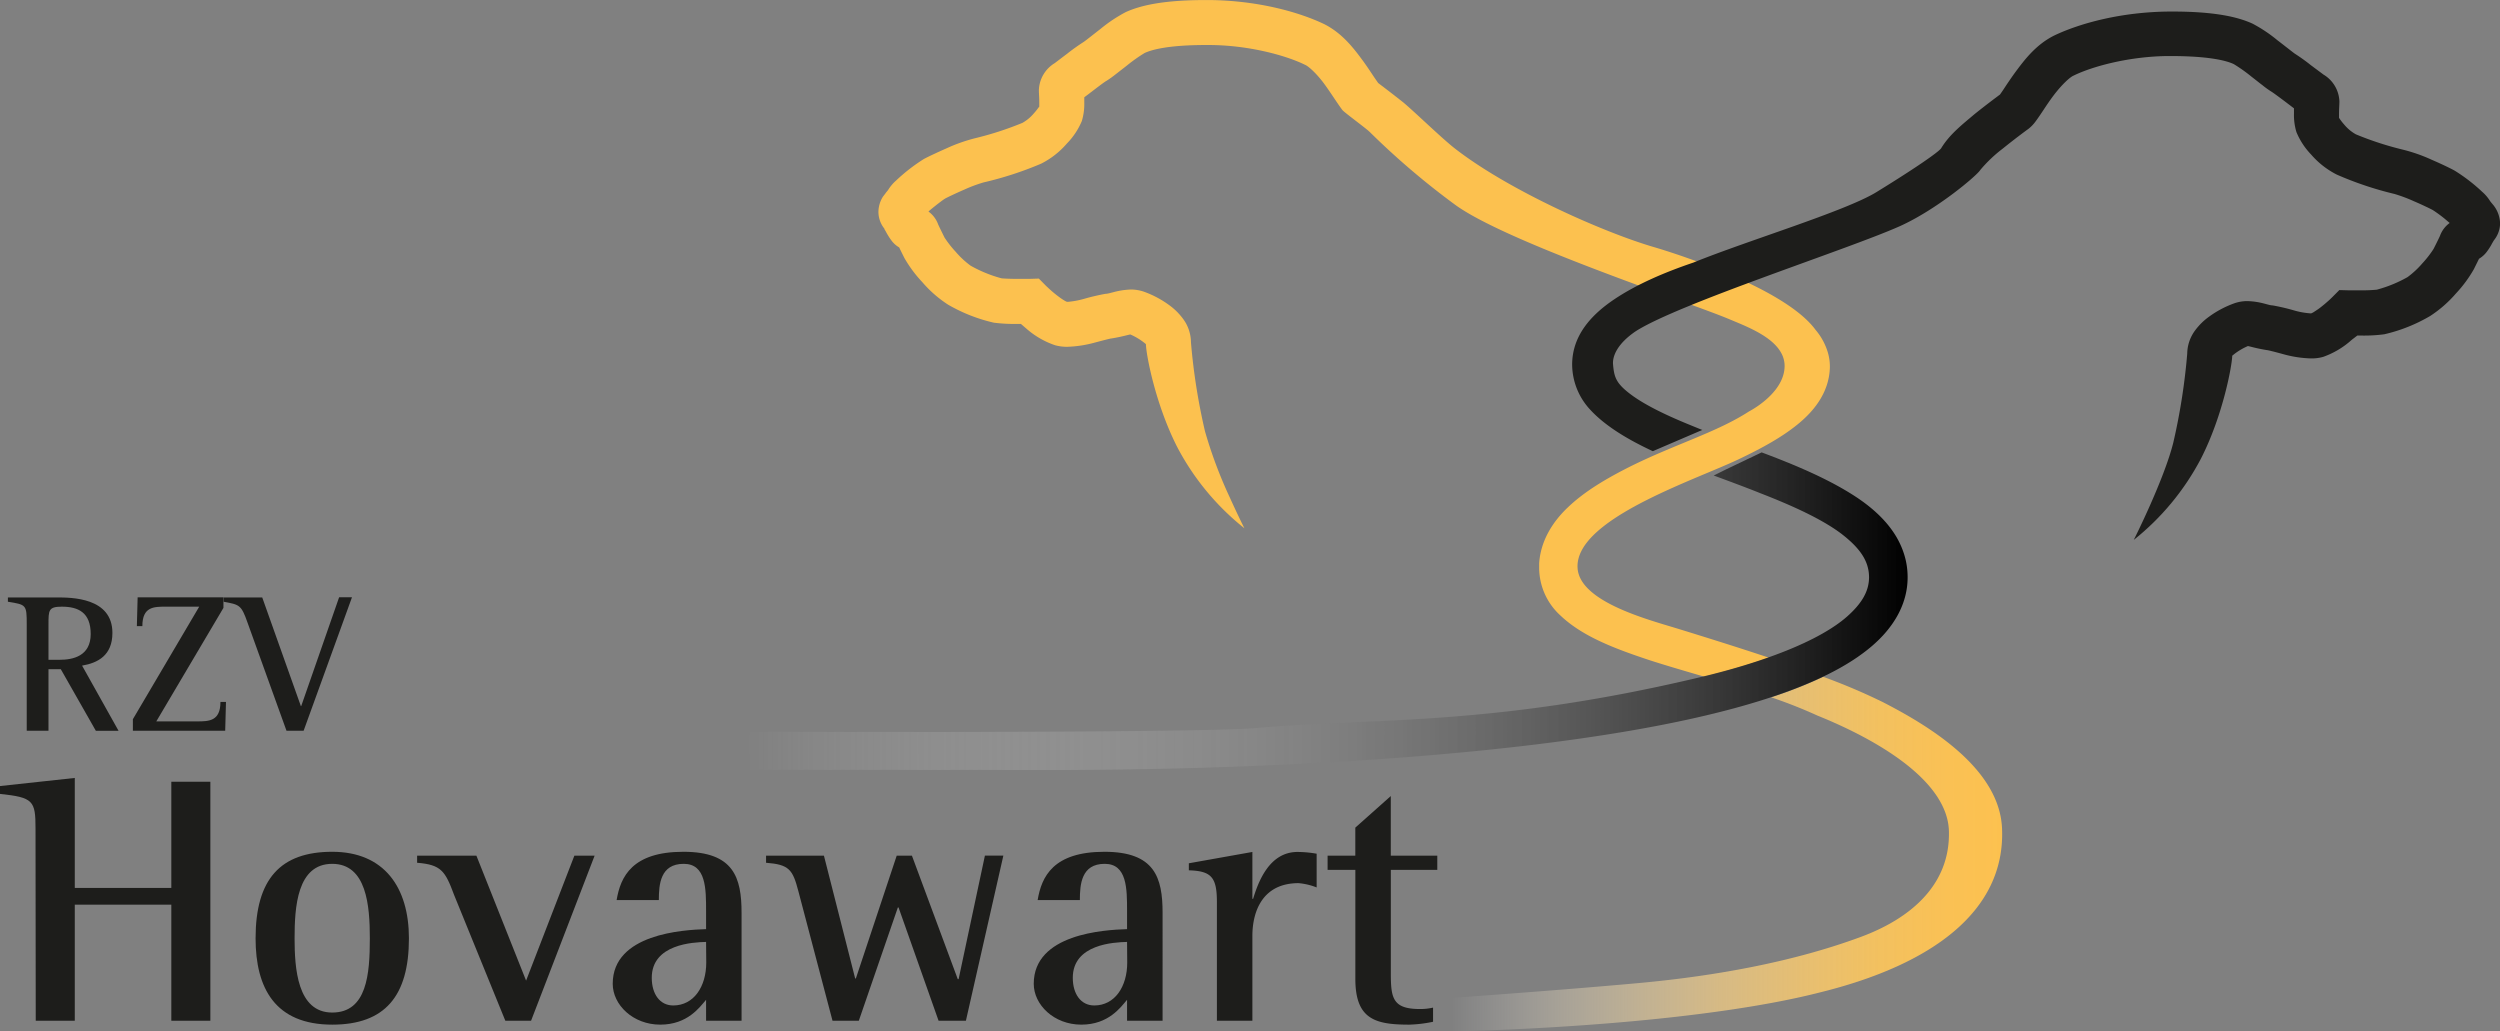 <svg id="Layer_1" data-name="Layer 1" xmlns="http://www.w3.org/2000/svg" xmlns:xlink="http://www.w3.org/1999/xlink" viewBox="0 0 582.69 240.38"><rect x="0" y="0" width="582.69" height="240.38" fill="#808080" stroke="none"/><defs><style>.cls-1{fill:#fcc14f;}.cls-2{fill:url(#Unbenannter_Verlauf_26);}.cls-3{fill:url(#Unbenannter_Verlauf_19);}.cls-4{fill:#1d1d1b;}</style><linearGradient id="Unbenannter_Verlauf_26" x1="360.74" y1="221.86" x2="489.22" y2="221.86" gradientUnits="userSpaceOnUse"><stop offset="0" stop-color="#fff" stop-opacity="0"/><stop offset="0.03" stop-color="#fffcf7" stop-opacity="0.05"/><stop offset="0.19" stop-color="#feedcb" stop-opacity="0.3"/><stop offset="0.34" stop-color="#fddfa5" stop-opacity="0.51"/><stop offset="0.49" stop-color="#fdd486" stop-opacity="0.69"/><stop offset="0.64" stop-color="#fdcc6e" stop-opacity="0.82"/><stop offset="0.77" stop-color="#fcc65d" stop-opacity="0.92"/><stop offset="0.9" stop-color="#fcc253" stop-opacity="0.98"/><stop offset="1" stop-color="#fcc14f"/></linearGradient><linearGradient id="Unbenannter_Verlauf_19" x1="195.65" y1="165.27" x2="467.18" y2="165.27" gradientUnits="userSpaceOnUse"><stop offset="0" stop-color="#fff" stop-opacity="0"/><stop offset="1"/></linearGradient></defs><title>Logo_RZV_positiv</title><path class="cls-1" d="M228.71,76.21c.08.12.19.32.34.57a15.4,15.4,0,0,0,1.25,2,5.9,5.9,0,0,0,1.85,1.68c.32.67.7,1.43,1.2,2.44a29.47,29.47,0,0,0,4.18,5.64,27.7,27.7,0,0,0,6,5.25A38.17,38.17,0,0,0,254.22,98a37.42,37.42,0,0,0,5.3.29h1l1.26,1.08a19.64,19.64,0,0,0,6.69,3.88,10.31,10.31,0,0,0,2.84.37,27.14,27.14,0,0,0,6.5-1c1.82-.48,3.54-.94,3.79-.94,2.35-.38,4-.87,4.41-.94a14.61,14.61,0,0,1,3.65,2.26c0,2.12,2.11,13.82,7.3,24a59.47,59.47,0,0,0,15.65,18.92s-1.55-3.07-3.43-7.24a104.14,104.14,0,0,1-5.77-15.42,144.73,144.73,0,0,1-3.26-20.73,9.2,9.2,0,0,0-1.9-5.51,14.65,14.65,0,0,0-3.22-3.15,23.27,23.27,0,0,0-5.86-3.1,9.43,9.43,0,0,0-3-.5c-3.22.11-4.89,1-5.92,1a50.87,50.87,0,0,0-5,1.17,19.58,19.58,0,0,1-3.79.7h-.21a5.4,5.4,0,0,1-.53-.26c-.37-.22-.84-.53-1.33-.89a29.13,29.13,0,0,1-2.53-2.12c-.39-.35-.58-.55-.58-.55l-1.58-1.6-2.25.07s-1.06,0-2.39,0h-.5c-1.48,0-3.41-.09-3.6-.14a31.08,31.08,0,0,1-7.17-2.94,20.44,20.44,0,0,1-3.47-3.23,25,25,0,0,1-2.6-3.32c-.75-1.51-1.34-2.72-1.49-3.07a6.38,6.38,0,0,0-2.26-3c.33-.3.76-.65,1.19-1s1.18-.94,1.7-1.32a12.13,12.13,0,0,1,1-.7h0c.42-.24,2.46-1.22,4.43-2.07a33.86,33.86,0,0,1,4.51-1.69,81.05,81.05,0,0,0,13.43-4.37,19.51,19.51,0,0,0,6-4.69A16.81,16.81,0,0,0,274.72,51a13.7,13.7,0,0,0,.57-4.28q0-.66,0-1.26c.63-.46,1.33-1,2.13-1.61,1.23-.94,2.63-2,3-2.19a23.88,23.88,0,0,0,2.24-1.6l2.57-2a37.25,37.25,0,0,1,4.11-2.91c1.45-.67,5.09-1.87,14.4-1.87h.49c9.24,0,18,2.4,22.46,4.59.94.37,2.88,2.23,4.48,4.4s3,4.47,4.28,6.17c.41.53,5.43,4.2,6.32,5.06a180.09,180.09,0,0,0,20.14,17.15c12.34,8.82,54.85,22.76,63.87,26.6,3.66,1.55,9.79,3.82,11.95,7.81a6.24,6.24,0,0,1,.79,3c0,6.41-8.26,10.6-8.26,10.6-7.57,4.92-17.34,7.67-28,13-5.33,2.7-10.3,5.62-14.2,9.33-3.62,3.41-6.42,7.87-6.75,13.14,0,.36,0,.73,0,1.1a15.08,15.08,0,0,0,4.94,11c5.1,4.86,12.52,7.7,20.94,10.48,4,1.29,8.26,2.52,12.56,3.78a155.93,155.93,0,0,0,15.08-4.42c-7.55-2.52-15.15-4.88-21.34-6.79-7.22-2.2-22.91-6.35-23.23-14.21a6.74,6.74,0,0,1,.2-2c2.5-10.3,27.35-18.5,37.3-23.21,5.31-2.53,10.24-5.18,14.17-8.47s7-7.56,7.14-13v-.19h0a11.69,11.69,0,0,0-.49-3.32,14.6,14.6,0,0,0-2.85-5.21C437.9,89,408.19,80.42,408.19,80.42c-11.76-3.42-34-13.25-46.6-23.08-2.95-2.31-8.95-8.14-11.86-10.61-2.52-2-5-3.88-5.94-4.59h0L343,41c-.68-1-1.58-2.41-2.67-3.91-2.21-3-4.83-6.5-9.1-8.67-6.27-3-16-5.55-27-5.62h-.59c-10.11,0-15.36,1.3-18.7,2.82a34.36,34.36,0,0,0-5.83,3.88c-1.75,1.36-3.54,2.79-4,3.09l0,0a46.45,46.45,0,0,0-3.81,2.72c-1.34,1-2.85,2.17-2.89,2.19a7.65,7.65,0,0,0-3.7,6.29c0,.92.1,1.72.09,2.88,0,.35,0,.69,0,.9s-.09.16-.15.25a14.5,14.5,0,0,1-1.12,1.4,9.65,9.65,0,0,1-2.66,2.21,75.19,75.19,0,0,1-11,3.57,38.24,38.24,0,0,0-6.68,2.36c-2.27,1-4.22,1.92-5.29,2.49a41.18,41.18,0,0,0-6.45,5,9.86,9.86,0,0,0-1.9,2.25h0l-.5.61c-.16.27-.44.57-.74,1a6.83,6.83,0,0,0-1,3.47,6.3,6.3,0,0,0,1.4,3.92Z" transform="translate(-22.57 -22.79)"/><path class="cls-2" d="M489.2,215.94a19.14,19.14,0,0,0-.33-2.84c-2.4-12.31-16.84-21.22-27.45-26.66a139.81,139.81,0,0,0-13.9-5.9q-3.79,1.8-8.12,3.4c-1.29.47-2.64.93-4,1.38a114.19,114.19,0,0,1,10.78,4.26c13,5.25,28,13.83,30.33,24.45a13.15,13.15,0,0,1,.3,2.34c.42,12.82-9.22,20.61-20.52,24.79-15.26,5.65-33.21,9.07-52,10.78s-43.18,3.42-43.18,3.42l-.35,7.82s34.82-.48,65.85-5.15c7.17-1.08,14.14-2.38,20.43-4C472.67,247.66,490,235.28,489.2,215.94Z" transform="translate(-22.57 -22.79)"/><path class="cls-3" d="M466.1,151.17c-2-5.57-6.61-9.85-11.81-13.12-6.12-3.87-13.6-7-21.12-9.82l-8.37,4L422,133.62c3.64,1.35,7.32,2.7,10.88,4.13,7.33,2.85,14.1,5.92,18.65,9.28,3,2.27,4.95,4.4,5.91,6.63a9.14,9.14,0,0,1,.76,3.64v0c0,3.14-1.5,6-5.21,9.27-6.42,5.59-19.3,10.62-35.25,14.32-48,11.29-75.14,9.17-102.4,11.58-8.72.76-50,.92-81.69.92-21.16,0-38-.07-38-.07l.93,8.89,72,.05c12.67,0,37-.25,64.3-1.82,15.58-.9,32.14-2.23,48.09-4.19,22-2.71,42.74-6.58,58.44-12.36,7.86-2.91,14.49-6.27,19.45-10.51s8.32-9.68,8.33-16v-.21h0A17.75,17.75,0,0,0,466.1,151.17Z" transform="translate(-22.57 -22.79)"/><path class="cls-4" d="M603.49,70.33l-.5-.61v0a9.55,9.55,0,0,0-1.9-2.24,40.13,40.13,0,0,0-6.45-4.95c-1.07-.58-3-1.51-5.29-2.5a38.17,38.17,0,0,0-6.68-2.35,74.13,74.13,0,0,1-11-3.58,9.57,9.57,0,0,1-2.66-2.2,15.5,15.5,0,0,1-1.11-1.4l-.16-.25c0-.21,0-.55,0-.9,0-1.16.08-2,.09-2.88a7.6,7.6,0,0,0-3.7-6.29L561.2,38a44.41,44.41,0,0,0-3.81-2.73h0c-.43-.31-2.22-1.73-4-3.09a33.83,33.83,0,0,0-5.83-3.89c-3.4-1.54-8.78-2.86-19.29-2.81-10.95.07-20.71,2.61-27,5.63-4.27,2.17-6.89,5.69-9.1,8.67-1.08,1.5-2,2.89-2.67,3.91-.34.5-.62.91-.78,1.13h0c-.93.7-3.42,2.55-5.94,4.58-2.92,2.47-5.78,4.7-7.74,7.89-.46.86-6.52,5-15.22,10.34C452.44,72.09,430,78.82,417.23,84c-6.52,2.21-13.13,5-18.45,8.58S389,101,389,107.78A15.56,15.56,0,0,0,393,118.05c3.58,4,9.05,7.22,14.8,9.9L419.34,123c-.64-.24-1.69-.68-2.3-.93-5.94-2.39-11.14-4.89-14.51-7.45s-3.74-4-4-6.9c-.16-1.92,1-4.82,5.31-7.74,10.1-6.45,49.22-19,61.4-24.41,8.73-3.9,18.13-11.89,18.87-13.14a32.11,32.11,0,0,1,5.25-5c2.63-2.13,5.15-4,6.06-4.66a8.63,8.63,0,0,0,1.66-1.77c1.27-1.7,2.62-4,4.28-6.16s3.54-4,4.48-4.41c4.43-2.19,13.22-4.57,22.46-4.58,9.68,0,13.42,1.19,14.89,1.87a35.82,35.82,0,0,1,4.11,2.91c.91.7,1.8,1.42,2.57,2a20.71,20.71,0,0,0,2.24,1.6c.35.22,1.75,1.25,3,2.19l2.13,1.62c0,.4,0,.82,0,1.25a13.67,13.67,0,0,0,.57,4.28,16.85,16.85,0,0,0,3.44,5.25,19.54,19.54,0,0,0,6,4.68A79.54,79.54,0,0,0,580.68,68a36.06,36.06,0,0,1,4.51,1.69c2,.85,4,1.83,4.42,2.07a32,32,0,0,1,2.74,2l1.18,1a6.41,6.41,0,0,0-2.26,3c-.15.35-.73,1.55-1.5,3.06a24.23,24.23,0,0,1-2.59,3.33,20.89,20.89,0,0,1-3.47,3.23,30.51,30.51,0,0,1-7.17,2.93,35.54,35.54,0,0,1-3.6.15c-1.56,0-2.89,0-2.89,0l-2.24-.06L566.22,92s-.19.2-.58.56c-.59.55-1.58,1.41-2.53,2.12-.49.35-1,.67-1.33.89a4.3,4.3,0,0,1-.54.26h-.12a18.21,18.21,0,0,1-3.87-.69,48.2,48.2,0,0,0-5-1.17c-1,0-2.7-.92-5.91-1a9.2,9.2,0,0,0-3,.51,23.31,23.31,0,0,0-5.85,3.09,14.69,14.69,0,0,0-3.23,3.15,9.25,9.25,0,0,0-1.9,5.51,145.79,145.79,0,0,1-3.25,20.74c-2.19,8.75-9.21,22.66-9.21,22.66a59.58,59.58,0,0,0,15.65-18.93c5.19-10.16,7.27-21.86,7.3-24a14.58,14.58,0,0,1,3.65-2.25c.45.06,2,.56,4.42.94.24,0,2,.45,3.79.94a26.5,26.5,0,0,0,6.48,1,9.89,9.89,0,0,0,2.85-.36A19.81,19.81,0,0,0,570.7,102L572,101h1a36,36,0,0,0,5.3-.3A37.83,37.83,0,0,0,589,96.43a28.27,28.27,0,0,0,6-5.25,29.86,29.86,0,0,0,4.17-5.65c.49-1,.88-1.76,1.2-2.43a6.15,6.15,0,0,0,1.85-1.68,14,14,0,0,0,1.25-2c.15-.24.26-.44.34-.57l.07-.1a6.35,6.35,0,0,0,1.4-3.92A7.13,7.13,0,0,0,603.49,70.33Z" transform="translate(-22.57 -22.79)"/><path class="cls-4" d="M28.8,168.3c0-4.57-.1-4.57-4.39-5.26v-1H35.77c3.46,0,13,0,13,8.27,0,5.26-3.42,7-7.07,7.62l8.5,15.19H44.91l-8.17-14.36H33.87V193.1H28.8Zm5.07,8.27h2.64c3,0,7.2-.83,7.2-6,0-5-2.86-6.38-6.74-6.38-3.1,0-3.1.84-3.1,4.16Z" transform="translate(-22.57 -22.79)"/><path class="cls-4" d="M53.54,190.42,69,164.19h-7.8c-2.77,0-5.45,0-5.45,4.53H54.47l.18-6.7h20v2.45L59,190.93H68.5c2.77,0,5.45-.05,5.45-4.53h1.29l-.18,6.7H53.54Z" transform="translate(-22.57 -22.79)"/><path class="cls-4" d="M80.27,167.93c-1.47-4.2-1.89-4.2-5.58-4.89v-1h9l9,25.31h.09L101.61,162h3L93.34,193.1h-4Z" transform="translate(-22.57 -22.79)"/><path class="cls-4" d="M30.85,215.94c0-6.54-.5-7.28-8.28-8.11V206L40,204.11v25.64h22.5V205h9.1V260.7h-9.1V233.64H40V260.7h-9.1Z" transform="translate(-22.57 -22.79)"/><path class="cls-4" d="M82.14,241.5c0-13.81,5.79-20.18,17.87-20.18s17.87,8.27,17.87,20.18c0,13.49-5.62,20.11-17.87,20.11C86.69,261.61,82.14,253.09,82.14,241.5ZM100,258.79c8.11,0,8.77-9,8.77-17.29,0-7.61-.74-17.37-8.77-17.37-8.19,0-8.77,10.09-8.77,17.37C91.24,248.37,91.82,258.79,100,258.79Z" transform="translate(-22.57 -22.79)"/><path class="cls-4" d="M128.39,231.33c-2.06-5.55-3-7-8.6-7.45v-1.65h13.82l11.58,29.12,11.25-29.12h4.72L146.35,260.7h-6Z" transform="translate(-22.57 -22.79)"/><path class="cls-4" d="M187.14,255.82c-1.49,1.73-4.31,5.79-10.68,5.79s-11.08-4.64-11.08-9.52c0-11.66,16.46-12.57,21.76-12.74v-4.22c0-5.21,0-11-5.21-11-5.47,0-5.8,4.8-5.8,8.44h-9.84c.91-5.46,3.64-11.25,15.55-11.25,11.75,0,13.57,6,13.57,14.23V260.7h-8.27Zm0-13.49c-3,.08-12.66.5-12.66,8.36,0,3.8,1.9,6.45,5,6.45,4.8,0,7.7-4.39,7.7-10Z" transform="translate(-22.57 -22.79)"/><path class="cls-4" d="M208.65,230.5c-1.32-5.05-2.15-6.21-7.53-6.62v-1.65h13.49l7.28,28.62h.16l9.52-28.62h3.55L245.8,251H246l6.13-28.79h4.3L247.7,260.7h-6.37L232,234.3h-.16l-9.1,26.4h-6.13Z" transform="translate(-22.57 -22.79)"/><path class="cls-4" d="M285.26,255.82c-1.48,1.73-4.3,5.79-10.67,5.79s-11.08-4.64-11.08-9.52c0-11.66,16.46-12.57,21.75-12.74v-4.22c0-5.21,0-11-5.21-11-5.46,0-5.79,4.8-5.79,8.44h-9.84c.91-5.46,3.64-11.25,15.55-11.25,11.75,0,13.57,6,13.57,14.23V260.7h-8.28Zm0-13.49c-3,.08-12.65.5-12.65,8.36,0,3.8,1.9,6.45,5,6.45,4.8,0,7.69-4.39,7.69-10Z" transform="translate(-22.57 -22.79)"/><path class="cls-4" d="M306.2,233c0-5.79-1.33-7.2-6.54-7.36V224l14.81-2.64v10.92h.17c1.16-3.81,3.72-10.92,10.34-10.92a26.25,26.25,0,0,1,4.47.41v7.86a15.16,15.16,0,0,0-4.22-1c-8.36,0-10.76,6.53-10.76,12.32V260.7H306.2Z" transform="translate(-22.57 -22.79)"/><path class="cls-4" d="M356.58,260.94a30.81,30.81,0,0,1-5.54.67c-7.94,0-12.57-1.24-12.57-10.68v-25.4H332v-3.3h6.46v-6.54l8.27-7.36v13.9h10.84v3.3H346.74v24.08c0,5.79.41,8.36,6.78,8.36a13.22,13.22,0,0,0,3.06-.33Z" transform="translate(-22.57 -22.79)"/></svg>